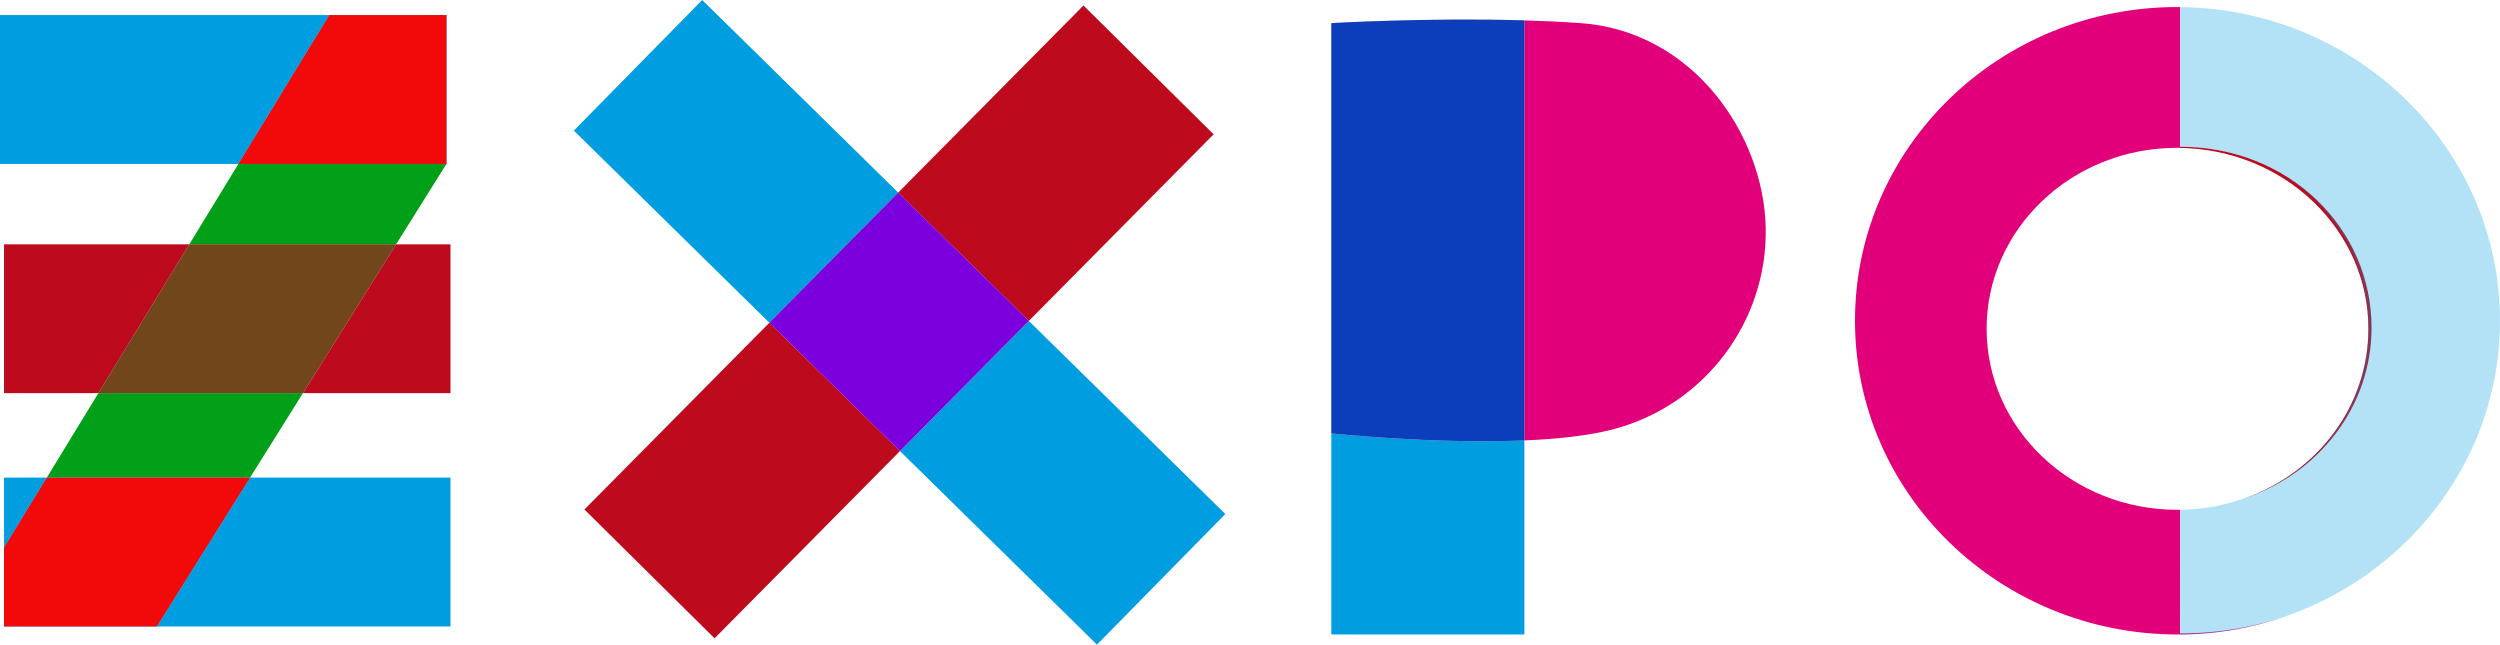 <?xml version="1.0" encoding="utf-8"?>
<!-- Generator: Adobe Illustrator 16.0.0, SVG Export Plug-In . SVG Version: 6.00 Build 0)  -->
<!DOCTYPE svg PUBLIC "-//W3C//DTD SVG 1.1//EN" "http://www.w3.org/Graphics/SVG/1.1/DTD/svg11.dtd">
<svg version="1.1" id="Layer_1" xmlns:x="http://ns.adobe.com/Extensibility/1.0/" xmlns:i="http://ns.adobe.com/AdobeIllustrator/10.0/" xmlns:graph="http://ns.adobe.com/Graphs/1.0/"
	 xmlns="http://www.w3.org/2000/svg" xmlns:xlink="http://www.w3.org/1999/xlink" x="0px" y="0px" width="621.559px"
	 height="160.271px" viewBox="0 0 621.559 160.271" enable-background="new 0 0 621.559 160.271" xml:space="preserve">
<g>
	<path fill="none" d="M588.836,81.75c0-24.59-20.836-44.56-46.836-44.98v89.703c6,0,10.88-0.899,15.801-2.534
		C575.875,117.574,588.836,101.088,588.836,81.75z"/>
	<path fill="none" d="M542,36.77c0-0.005-0.387-0.02-0.664-0.02c-26.233,0-47.418,20.147-47.418,45s21.144,45,47.377,45
		c0.277,0,0.705-0.015,0.705-0.02v-0.257V36.77z"/>
	<polygon fill="#BD0A1D" points="301.73,33.394 269.379,1.362 223.314,47.885 255.789,79.793 	"/>
	<polygon fill="#BD0A1D" points="145.304,126.671 177.656,158.704 223.755,112.146 191.281,80.237 	"/>
	<polygon fill="#009EE0" points="174.58,0 142.672,32.474 191.281,80.237 223.314,47.885 	"/>
	<polygon fill="#009EE0" points="223.755,112.146 272.732,160.271 304.642,127.795 255.789,79.793 	"/>
	<polygon opacity="0.3" fill="#BD0A1D" points="223.314,47.885 191.281,80.237 223.755,112.146 255.789,79.793 	"/>
	<polygon fill="#7C00DD" points="223.314,47.885 191.281,80.237 223.755,112.146 255.789,79.793 	"/>
	<path fill="#009EE0" d="M331,107.75v50h48v-48.251C356.405,110.452,331,107.75,331,107.75z"/>
	<path fill="#E2007A" d="M393,5.75c-4.565-0.326-9.289-0.544-14-0.684v104.433c8.137-0.343,15.91-1.16,22-2.749
		c23-6,38.42-27.004,38-50C438.577,33.574,421,7.75,393,5.75z"/>
	<path opacity="0.3" fill="#BD0A1D" d="M331,5.75v102c0,0,25.405,2.703,48,1.749V5.066C354.817,4.35,331,5.75,331,5.75z"/>
	<path fill="#0C3EBC" d="M331,5.75v102c0,0,25.405,2.703,48,1.749V5.066C354.817,4.35,331,5.75,331,5.75z"/>
	<path fill="#E2007A" d="M542,126.729c0,0.005-0.387,0.02-0.664,0.02c-26.233,0-47.418-20.147-47.418-45s21.144-45,47.377-45
		c0.277,0,0.705,0.015,0.705,0.02v-0.297V1.77c0-0.003-0.387-0.021-0.664-0.021c-44.306,0-80.141,34.921-80.141,78
		s35.958,78,80.264,78c9.723,0,18.897-1.684,27.521-4.764c-8.393,2.897-16.979,4.487-26.979,4.487V126.729z"/>
	<path fill="#BD0A1D" d="M588.836,81.75c0,19.339-12.797,35.824-30.871,42.189c18.506-6.148,31.658-22.833,31.658-42.466
		c0-24.853-20.623-45-47.623-45v0.297C568,37.19,588.836,57.16,588.836,81.75z"/>
	<path opacity="0.3" fill="#009EE0" d="M621.559,79.75C621.559,36.941,586,2.204,542,1.77v34.703c27,0,46.835,20.172,46.835,45.025
		c0,19.632-12.528,36.292-31.034,42.44c-4.907,1.729-9.801,2.702-15.801,2.791l0.031,31.018c10,0,18.494-1.865,26.887-4.762
		C599.593,142.028,621.559,113.375,621.559,79.75z"/>
	<g>
		<polygon fill="#009EE0" points="0,3.75 0,40.75 59.273,40.75 81.874,3.75 		"/>
		<polygon fill="#009EE0" points="1,118.75 1,136.151 11.629,118.75 		"/>
		<polygon fill="#009EE0" points="112,155.75 112,118.75 62.165,118.75 39,155.75 		"/>
		<polygon fill="#BD0A1D" points="1,60.75 1,97.75 24.457,97.75 47.057,60.75 		"/>
		<polygon fill="#BD0A1D" points="112,97.75 112,60.75 98.479,60.75 75.313,97.75 		"/>
		<polygon fill="#02A018" points="24.457,97.75 11.629,118.75 62.165,118.75 75.313,97.75 		"/>
		<polygon fill="#02A018" points="111,40.75 59.273,40.75 47.057,60.75 98.479,60.75 		"/>
		<polygon fill="#009EE0" points="111,3.75 81.874,3.75 59.273,40.75 111,40.75 		"/>
		<polygon fill="#F20A0A" points="111,3.75 81.874,3.75 59.273,40.75 111,40.75 		"/>
		<polygon fill="#009EE0" points="1,136.151 1,155.75 39,155.75 62.165,118.75 11.629,118.75 		"/>
		<polygon fill="#F20A0A" points="1,136.151 1,155.75 39,155.75 62.165,118.75 11.629,118.75 		"/>
		<polygon fill="#BD0A1D" points="98.479,60.75 47.057,60.75 24.457,97.75 75.313,97.75 		"/>
		<polygon opacity="0.4" fill="#02A018" points="98.479,60.75 47.057,60.75 24.457,97.75 75.313,97.75 		"/>
	</g>
</g>
</svg>
